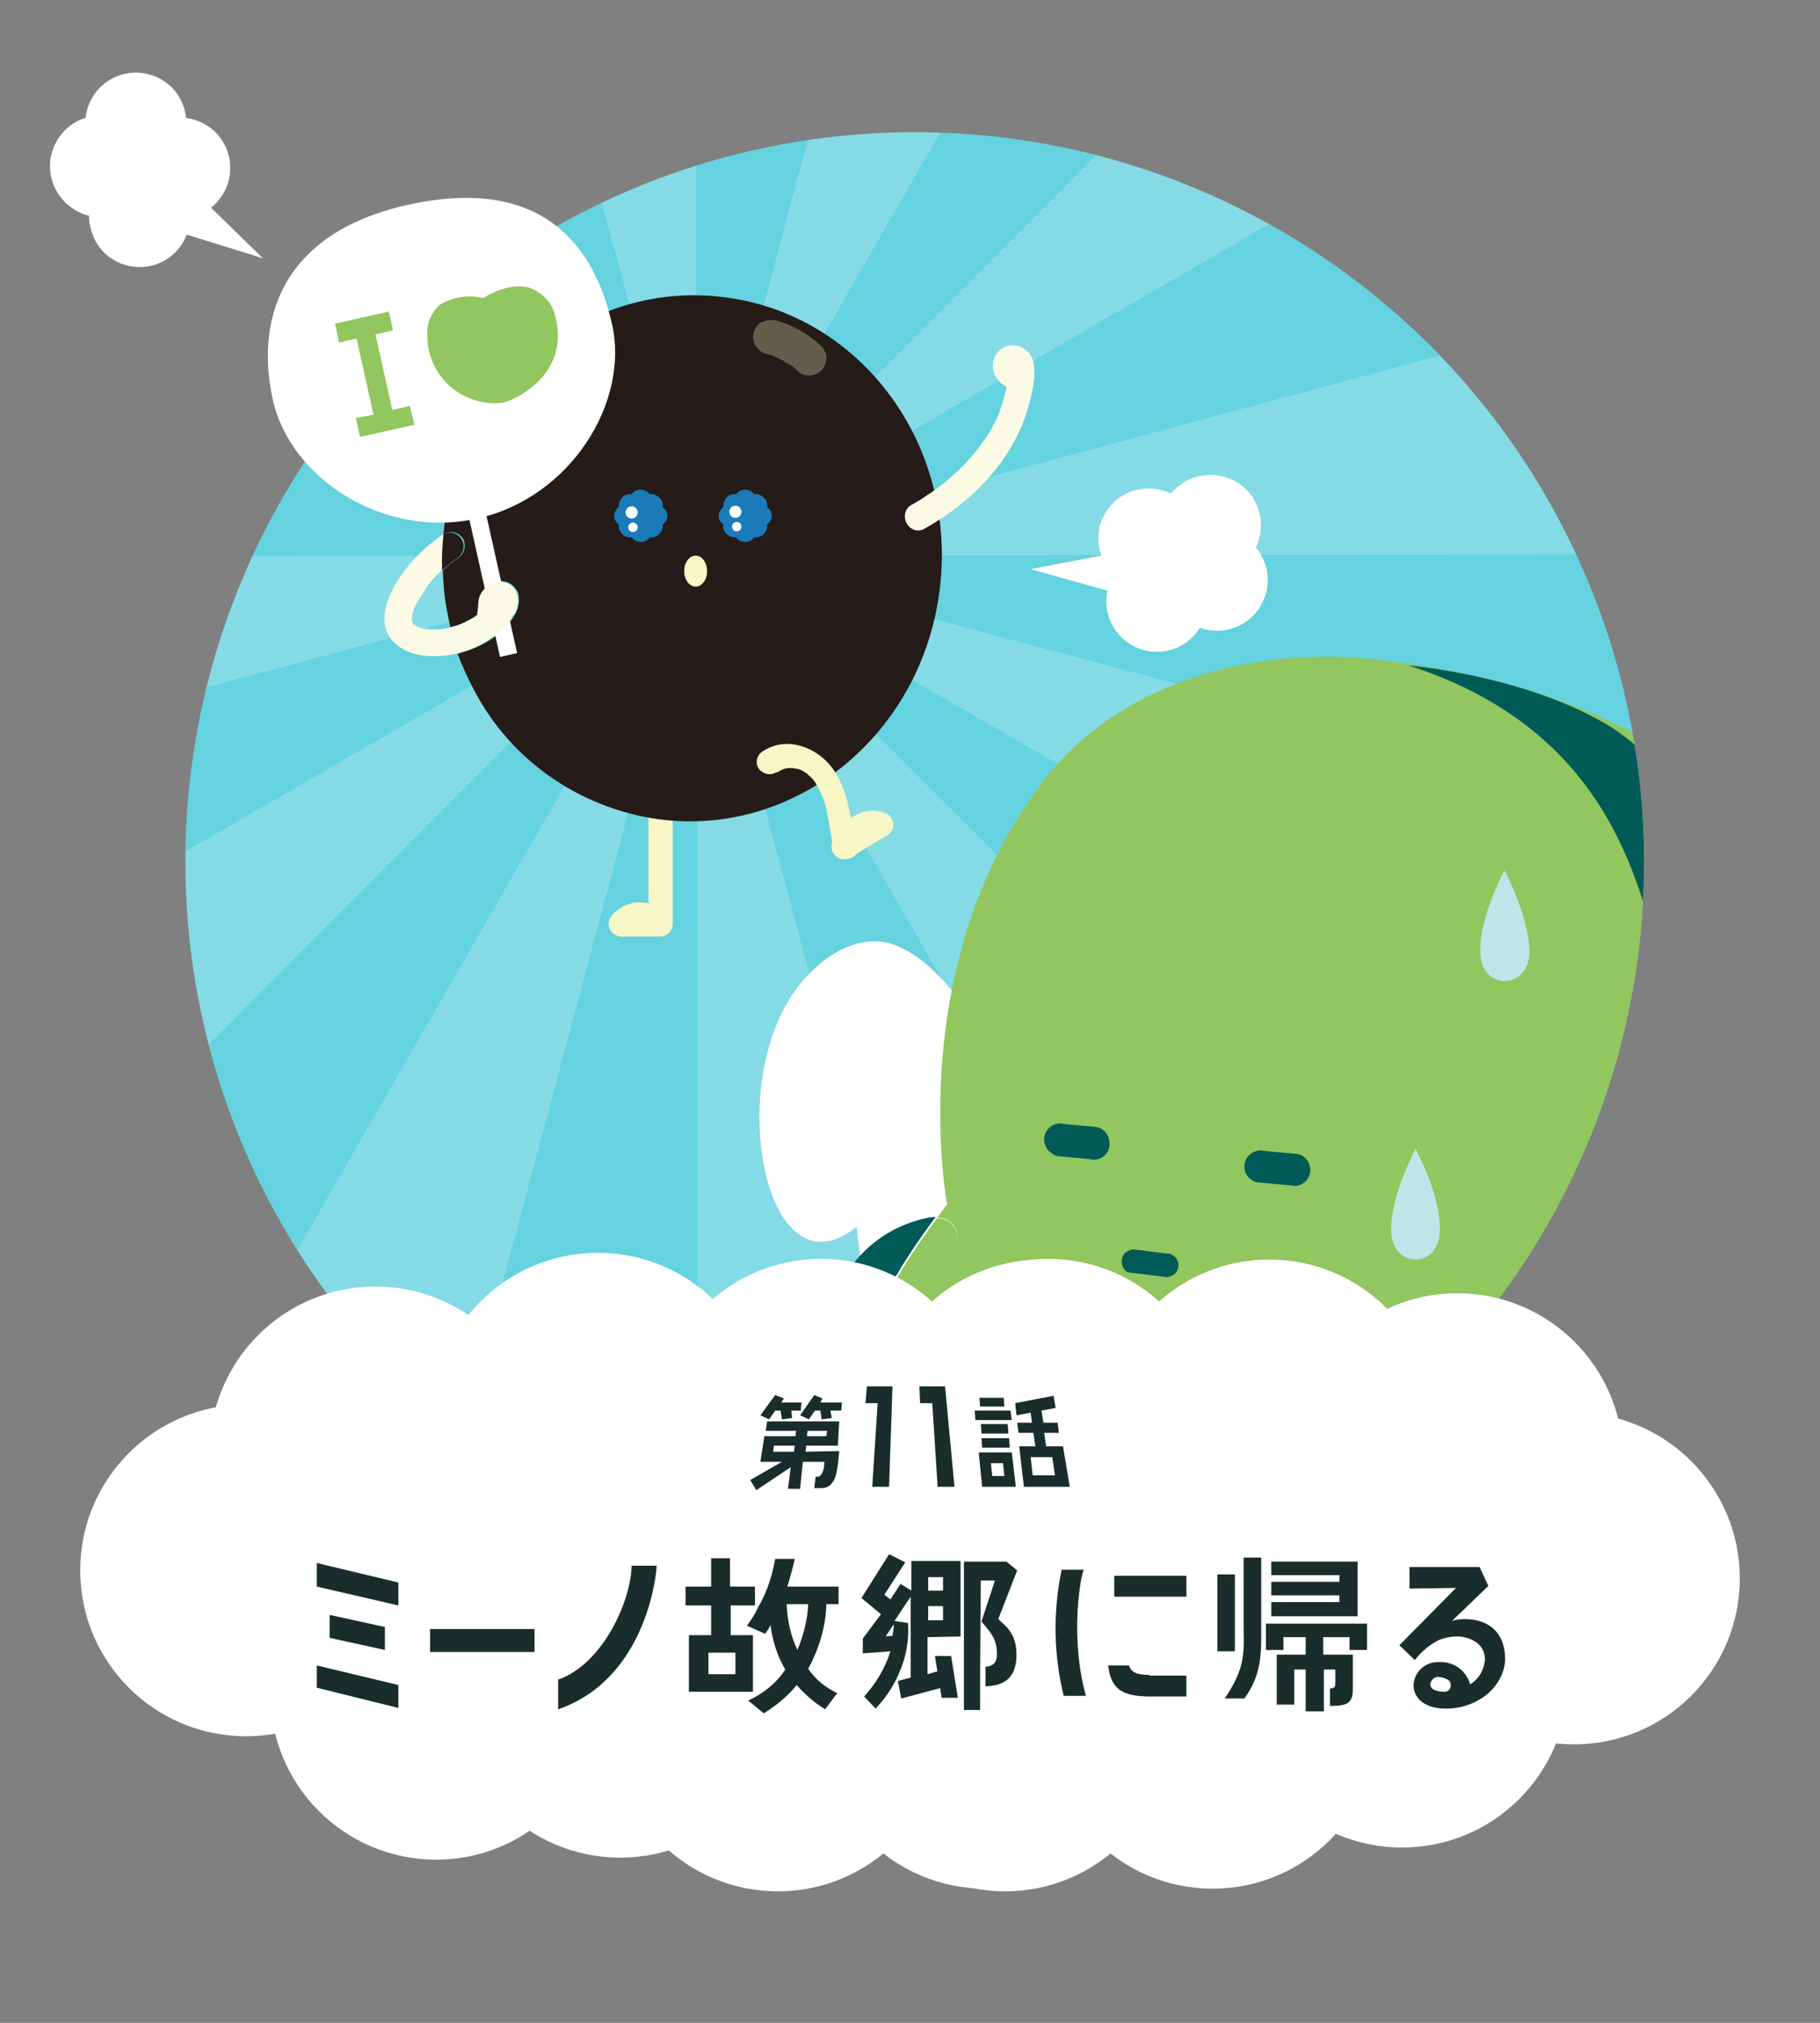 <?xml version="1.0" encoding="utf-8"?>
<!-- Generator: Adobe Illustrator 27.0.0, SVG Export Plug-In . SVG Version: 6.00 Build 0)  -->
<svg version="1.1" id="レイヤー_1" xmlns="http://www.w3.org/2000/svg" xmlns:xlink="http://www.w3.org/1999/xlink" x="0px"
	 y="0px" viewBox="0 0 270 300" style="enable-background:new 0 0 270 300;" xml:space="preserve">
<rect x="0" y="0" width="270" height="300" fill="#808080" stroke="none"/>
<style type="text/css">
	.st0{clip-path:url(#SVGID_00000062899744149153037070000001536066142123678385_);}
	.st1{fill:#65D2E0;}
	.st2{opacity:0.2;}
	.st3{clip-path:url(#SVGID_00000154420871565471963550000009289584270885658291_);}
	.st4{fill:#FFFFFF;}
	.st5{fill:#92C65E;}
	.st6{fill:none;}
	.st7{fill:#005B56;}
	.st8{fill:#C1E4E9;}
	.st9{fill:#F6F6C6;}
	.st10{fill:#251B18;}
	.st11{fill:#FBFBE5;}
	.st12{opacity:0.3;fill:#F6F6C6;enable-background:new    ;}
	.st13{fill:#1A7ABA;}
	.st14{fill:#192D2B;}
</style>
<g>
	<defs>
		<circle id="SVGID_1_" cx="135.7" cy="127.8" r="108.2"/>
	</defs>
	<clipPath id="SVGID_00000085210690909272827620000014227483215867319995_">
		<use xlink:href="#SVGID_1_"  style="overflow:visible;"/>
	</clipPath>
	<g style="clip-path:url(#SVGID_00000085210690909272827620000014227483215867319995_);">
		<rect x="-37.7" y="-45.7" class="st1" width="299.8" height="283.3"/>
		<g class="st2">
			<g>
				<defs>
					<rect id="SVGID_00000023282911292069239400000009019319058732004277_" x="-170.6" y="-71.8" width="547.9" height="308.4"/>
				</defs>
				<clipPath id="SVGID_00000007388684918658959430000014049902411848592051_">
					<use xlink:href="#SVGID_00000023282911292069239400000009019319058732004277_"  style="overflow:visible;"/>
				</clipPath>
				<g style="clip-path:url(#SVGID_00000007388684918658959430000014049902411848592051_);">
					<polygon class="st4" points="103.4,82.4 103.4,82.4 -170.6,82.7 -170.6,156.1 					"/>
					<polygon class="st1" points="103.4,82.4 -170.6,9.3 -170.6,82.7 					"/>
					<polygon class="st4" points="103.4,82.4 -164.4,-71.8 -170.6,-71.8 -170.6,9.3 					"/>
					<polygon class="st1" points="103.4,82.4 103.4,82.4 -170.6,156.1 -170.6,236.6 -163,236.6 					"/>
					<polygon class="st4" points="103.2,-71.8 61.8,-71.8 103.3,82.4 					"/>
					<polygon class="st1" points="103.4,82.4 103.4,82.4 -51.2,-71.8 -164.4,-71.8 					"/>
					<polygon class="st4" points="-163,236.6 -50.5,236.6 103.3,82.4 					"/>
					<polygon class="st1" points="103.4,82.4 144.5,-71.8 103.2,-71.8 					"/>
					<polygon class="st4" points="14.1,-71.8 -51.2,-71.8 103.3,82.4 					"/>
					<polygon class="st1" points="257.9,236.6 371.1,236.6 103.3,82.4 					"/>
					<polygon class="st1" points="144.9,236.6 192.6,236.6 103.4,82.4 					"/>
					<polygon class="st4" points="103.4,82.4 103.4,82.4 192.6,236.6 257.9,236.6 					"/>
					<polygon class="st4" points="377.3,155.5 103.3,82.4 371.1,236.6 377.3,236.6 					"/>
					<polygon class="st4" points="103.4,82.4 14.6,236.6 62.2,236.6 					"/>
					<polygon class="st4" points="103.4,82.4 103.4,82.4 103.5,236.6 144.9,236.6 					"/>
					<polygon class="st1" points="103.4,82.4 -50.5,236.6 14.6,236.6 					"/>
					<polygon class="st1" points="103.4,82.4 62.2,236.6 103.5,236.6 					"/>
					<polygon class="st1" points="103.4,82.4 103.4,82.4 61.8,-71.8 14.1,-71.8 					"/>
					<polygon class="st4" points="377.3,82.1 377.3,8.6 103.3,82.4 					"/>
					<polygon class="st4" points="103.4,82.4 192.1,-71.8 144.5,-71.8 					"/>
					<polygon class="st4" points="103.4,82.4 103.4,82.4 369.7,-71.8 257.2,-71.8 					"/>
					<polygon class="st1" points="103.4,82.4 257.2,-71.8 192.1,-71.8 					"/>
					<polygon class="st1" points="103.4,82.4 377.3,8.6 377.3,-71.8 369.7,-71.8 					"/>
					<polygon class="st1" points="103.4,82.4 103.4,82.4 377.3,155.5 377.3,82.1 					"/>
				</g>
			</g>
		</g>
		<path class="st4" d="M116.3,149.6c3.7-7,10.5-11.4,16-9.6c6,2,10.6,8.8,15,15.1c6.5,9.3,13.5,20.7,23.1,28.9
			c1.4,1.2,1.1,4.1,0,4.3c0,0.1-0.1,0.1-0.1,0.1c-5.2,5.9-12.3,13-19.6,10.9c-3.9-1.1-6.6-5.4-8.1-10.5c-2.2,4.4-5.9,7.4-9.3,6.5
			c-4.4-1.2-5.7-7.5-6.2-13.4c-2.4,2-5.1,2.9-7.5,1.8c-2.8-1.3-4.6-4.6-5.7-8.4C111.7,167.4,112.4,157,116.3,149.6"/>
		<path class="st5" d="M204.1,97.8c-17.9-2-37.3,3.3-48.4,16.9c-22.1,27.4-15.2,63.9-15.2,63.9s-0.4,0.5-1.1,1.5l-0.4,0.5
			c1.3-0.1,2.5,0.7,2.9,2c0.2,0.7,0.1,1.5-0.3,2.2c-0.4,0.6-1,1.1-1.7,1.3c-0.8,0.1-1.7,0.3-2.4,0.6c-0.1,0-1.1,0.3-1.1,0.4
			c0.4-0.2,0.4-0.2,0.2-0.1l-0.3,0.2c-0.1,0.1-0.3,0.1-0.4,0.2c-0.7,0.4-1.4,0.8-2.1,1.3l-0.1,0.1l0,0l-0.3,0.2
			c-1.4,2.2-2.9,4.7-4.3,7.5l0,0c0,0.1,0,0.2,0,0.2s0,0.3,0,0.4c0,0.3,0,0.6,0,0.9v0.1c0,0.2,0.1,0.4,0.2,0.6c-0.1-0.4,0,0,0.1,0.2
			s0.1,0.2,0.1,0.3l-0.1-0.2c0.1,0.3,0.3,0.5,0.4,0.7l0.2,0.3c0.4,0.5,0.8,0.9,1.3,1.3l0.1,0.1l0.4,0.3c0.3,0.2,0.7,0.4,1,0.6
			c0.3,0.1,1.2,0.4,0.1,0.1l0.6,0.2c0.4,0.2,0.9,0.3,1.4,0.4c0.5,0.1,1.1,0.2,1.6,0.3l0.6,0.1h-0.4c0.3,0,0.6,0.1,0.9,0.1
			c1.3,0.1,2.7,0.1,4,0c0.8,0,1.6-0.1,2.4-0.2h0.1l0.6-0.1l1.1-0.2c0.9-0.2,1.9-0.4,2.8-0.6c0.4-0.1,0.8-0.2,1.2-0.3l0.2-0.2
			c0.1-0.1,0.2-0.1,0.4-0.2c1.6-1.1,3-2.3,4.9-2.8c2.1-0.6,4.9-0.6,6.5,1.1c1.3,1.4,1.3,3.6,0,5.1c-0.5,0.5-1,0.8-1.7,1l-0.3,0.1
			c-0.1,0.1-0.2,0.3-0.3,0.4c-0.2,0.2-0.4,0.3-0.6,0.5c-0.4,0.3-0.7,0.5-1.1,0.8c-1,0.5-2.1,0.8-3.2,0.8c-1.1,0.1-2.3-0.2-3.3-0.7
			l-0.2-0.1c-1.1,0.3-2.2,0.6-3.3,0.8c-5,1-10.5,1.5-15.5-0.2c-2.6-0.8-5-2.4-6.7-4.5c-1,2.2-1.9,4.5-2.8,6.9
			c-4.2,11.4-6.7,24.6-3.9,37.6c4.1,18.4,18.3,35.4,40.5,43.1c90.7,31.5,111.6-67.6,114.3-77.1C284.7,174.1,286.4,107.1,204.1,97.8z
			"/>
		<path class="st6" d="M132.4,190c-0.3,0.3-0.6,0.6-0.9,1c-0.1,0.1-0.1,0.1-0.2,0.2l-0.2,0.3c-0.5,0.7-0.9,1.4-1.2,2.1
			c0,0.1-0.1,0.2-0.1,0.2l-0.2,0.5c-0.1,0.4-0.2,0.7-0.3,1.1c0,0.1-0.2,1-0.2,1.2c1.5-2.8,2.9-5.3,4.3-7.5l-0.1,0.1
			C133,189.4,132.7,189.7,132.4,190z"/>
		<path class="st5" d="M160,206c-0.1,0-0.1,0-0.1,0.1C159.9,206,160,206,160,206z"/>
		<path class="st5" d="M156.1,206.1L156.1,206.1L156.1,206.1L156.1,206.1z"/>
		<path class="st5" d="M133.4,189.1l0.3-0.2l0,0l0.1-0.1c0.7-0.5,1.4-0.9,2.1-1.3c0.1-0.1,0.3-0.1,0.4-0.2l0.3-0.2
			c0.3-0.1,0.2-0.1-0.2,0.1c0-0.1,1-0.4,1.1-0.4c0.8-0.3,1.6-0.4,2.4-0.6c0.7-0.2,1.3-0.7,1.7-1.3c0.4-0.7,0.5-1.5,0.3-2.2
			c-0.4-1.3-1.6-2.1-2.9-2c-1.2,1.6-3.1,4.2-5.2,7.6L133.4,189.1z"/>
		<path class="st4" d="M243.8,203.9c11.8-1.9,23-8.5,34-14.7c9.6-5.5,20-12,30.5-11.9c4.8,0,9.5,1.7,13.1,4.9
			c4.9,4.4,8.5,9.9,10.5,16.2c4,11.8,0.9,25.7-5.9,34.1c-3.1,3.9-7.1,6.6-11.2,7c-4.3,0.4-8.5-1.9-11.7-6c-0.5-0.6-0.9-1.3-1.3-1.9
			c-1.1,2.5-2.6,4.8-4.5,6.8c-2.2,2.3-5.4,3-8.4,2c-4.3-1.5-8.6-7-10-13.4c-2.5,3.3-5.6,5.5-9.1,5.6c-5.9,0.2-11.3-4.3-15.7-9.3
			c-4-4.6-7.6-9.6-10.6-14.9c-0.1-0.1-0.2-0.3-0.2-0.4c-1.1-0.7-1.1-3.6,0.5-3.9"/>
		<path class="st7" d="M209,98.7c39.2,12.6,33.9,48.1,41,49.4c14,2.6,5.9-31-12.4-41.1C225.1,100,209,98.7,209,98.7"/>
		<path class="st7" d="M168.2,188.8l4.8,0.6c0.5,0,0.9-0.2,1.3-0.5c0.7-0.7,0.7-1.8,0-2.5l-0.4-0.3c-0.3-0.2-0.6-0.2-0.9-0.2
			l-4.8-0.6c-0.5,0-0.9,0.2-1.3,0.5c-0.3,0.3-0.5,0.8-0.5,1.3c0,0.5,0.2,0.9,0.5,1.3l0.4,0.3C167.6,188.7,167.9,188.8,168.2,188.8z"
			/>
		<path class="st7" d="M187.1,175.4l4.3,0.4l0.6,0.1c1.3,0,2.4-1.1,2.4-2.4c0,0,0,0,0,0c0-0.6-0.3-1.3-0.7-1.7l-0.5-0.4
			c-0.4-0.2-0.8-0.3-1.2-0.3l-4.3-0.4l-0.6-0.1c-1.4,0-2.5,1.1-2.5,2.4c0,0.7,0.3,1.3,0.7,1.7l0.5,0.4
			C186.2,175.3,186.7,175.4,187.1,175.4z"/>
		<path class="st7" d="M157.3,171.5l4.3,0.4l0.6,0.1c1.4,0,2.5-1.1,2.4-2.5c0-0.6-0.3-1.3-0.7-1.7l-0.5-0.4
			c-0.4-0.2-0.8-0.3-1.2-0.3l-4.3-0.4l-0.6-0.1c-0.7,0-1.3,0.3-1.7,0.7c-0.5,0.5-0.7,1.1-0.7,1.7c0,0.6,0.3,1.3,0.7,1.7l0.5,0.4
			C156.5,171.4,156.9,171.5,157.3,171.5L157.3,171.5z"/>
		<path class="st8" d="M223.2,129.1c0,0-3.8,6.9-3.6,12.2c0.1,5.6,7.1,5.6,7.3,0C226.9,136,223.2,129.1,223.2,129.1z"/>
		<path class="st8" d="M210,170.4c0,0-3.8,7-3.6,12.2c0.1,5.6,7.1,5.6,7.2,0C213.8,177.3,210,170.4,210,170.4z"/>
		<path class="st7" d="M145.5,201.5"/>
		<path class="st7" d="M138.6,197.5L138.6,197.5L138.6,197.5l-0.1-0.2c0,0,0,0.1,0,0.1C138.5,197.4,138.6,197.5,138.6,197.5
			C138.6,197.5,138.6,197.5,138.6,197.5z"/>
		<path class="st7" d="M161.6,200c-1.6-1.7-4.4-1.6-6.5-1.1c-1.9,0.5-3.3,1.8-4.9,2.8c-0.1,0.1-0.2,0.2-0.4,0.2l-0.2,0.2
			c-0.4,0.1-0.8,0.2-1.2,0.3c-0.9,0.2-1.9,0.4-2.8,0.6l-1.1,0.2l-0.6,0.1h-0.1c-0.8,0.1-1.6,0.2-2.4,0.2c-1.3,0.1-2.7,0.1-4,0
			c-0.3,0-0.6-0.1-0.9-0.1h0.4l-0.6-0.1c-0.5-0.1-1.1-0.2-1.6-0.3c-0.5-0.1-0.9-0.3-1.4-0.4l-0.6-0.2c1,0.4,0.1,0-0.1-0.1
			c-0.3-0.2-0.7-0.4-1-0.6l-0.4-0.3l-0.1-0.1c-0.5-0.4-0.9-0.8-1.3-1.3l-0.2-0.3c-0.2-0.2-0.3-0.5-0.4-0.7l0.1,0.2
			c0-0.1-0.1-0.2-0.1-0.3s-0.2-0.6-0.1-0.2c-0.1-0.2-0.1-0.4-0.2-0.6v-0.1c0-0.3,0-0.6,0-0.9c0-0.1,0-0.3,0-0.4s0-0.2,0-0.2l0,0
			c0.1-0.2,0.2-1.1,0.2-1.2c0.1-0.4,0.2-0.7,0.3-1.1l0.2-0.5c0-0.1,0.1-0.2,0.1-0.2c0.4-0.7,0.8-1.4,1.2-2.1l0.2-0.3
			c0-0.1,0.1-0.1,0.2-0.2c0.3-0.3,0.6-0.7,0.9-1s0.5-0.5,0.8-0.8l0.1-0.1l0.5-0.9c2.1-3.4,4-6,5.2-7.6c-0.2,0-0.4,0-0.6,0
			c-5.9,1-11,4.7-13.6,10.2c-1.7,3.6-2.4,7.9-0.4,11.5c0.3,0.5,0.6,1,1,1.5c1.8,2.1,4.1,3.7,6.7,4.5c4.9,1.7,10.4,1.2,15.5,0.2
			c1.1-0.2,2.2-0.4,3.3-0.8l0.2,0.1c1,0.5,2.1,0.8,3.3,0.7c1.1,0,2.2-0.3,3.2-0.8c0.4-0.2,0.8-0.5,1.1-0.8c0.2-0.1,0.4-0.3,0.6-0.5
			c0.1-0.1,0.2-0.2,0.3-0.4l0.3-0.1c0.6-0.2,1.2-0.5,1.7-1C162.9,203.6,162.9,201.4,161.6,200z M156.1,206.1L156.1,206.1
			L156.1,206.1L156.1,206.1z M159.8,206c0.1,0,0.1,0,0.2,0C160,206,159.9,206,159.8,206z"/>
	</g>
</g>
<path class="st9" d="M97.1,138.6c-0.4-0.3-0.8-0.6-1.3-0.9c-0.2-0.1-0.3-0.1-0.5-0.2c0.3,0.1-0.2,0-0.3,0h-0.3c0.2,0,0.2,0,0,0
	l-0.3,0.1l0,0c-0.2,0.1-0.4,0.2-0.6,0.3c0.2-0.2-0.2,0.3-0.3,0.3l-0.4-2.9c-0.3-0.2-0.6-0.2-0.9-0.2h0.3h0.7h2H98l-1.8,1.8v-20
	c0-1,0.8-1.8,1.8-1.8c1,0,1.8,0.8,1.8,1.8v20.1c0,1-0.8,1.9-1.9,1.9c0,0,0,0,0,0h-3h-2c-0.6,0.1-1.2,0-1.7-0.3
	c-0.9-0.5-1.2-1.7-0.6-2.6c0.1-0.1,0.2-0.2,0.2-0.3c1-1.1,2.4-1.8,3.9-1.9c1.5,0,3,0.5,4.1,1.5c0.8,0.5,1.1,1.6,0.7,2.5
	C99,138.9,97.9,139.2,97.1,138.6L97.1,138.6z"/>
<path class="st6" d="M63.3,87.2c-0.6,0.8-1.1,1.7-1.6,2.6c-0.4,0.7-0.6,1.4-0.6,2.2c0,0.1,0.1,0.2,0.1,0.4c0,0.1,0.1,0.1,0.1,0.2
	c0.1,0.1,0.1,0.1,0.2,0.2s0.6,0.3,0.3,0.2c0.7,0.3,1.6,0.5,2.4,0.4c0.8,0,1.6-0.1,2.4-0.2c-0.2-1-0.5-2-0.6-3
	c-0.3-1.7-0.4-3.3-0.5-5v-0.4l-0.2,0.1C64.6,85.6,63.9,86.4,63.3,87.2z"/>
<path class="st6" d="M61.5,92.7L61.5,92.7C61.5,92.7,61.3,92.5,61.5,92.7z"/>
<path class="st10" d="M75.1,89.8"/>
<path class="st10" d="M107.6,44.1c-20.3-2.7-39,12.5-41.7,34c0,0.4-0.1,0.8-0.1,1.2l0.1-0.1c1-0.6,2.2-0.2,2.8,0.7
	c0.5,1,0.2,2.2-0.7,2.8c-0.8,0.6-1.6,1.2-2.3,1.9v0.4c0.1,1.7,0.2,3.3,0.5,5c0.2,1,0.4,2,0.6,3c0.9-0.2,1.8-0.5,2.7-1
	c0.5-0.3,1-0.6,1.5-0.9c0-0.1,0-0.2,0-0.3c0.2-0.7,0-1.9,0.5-2.8c0.5-1,1.5-1.7,2.7-1.8c1.2-0.1,2.3,0.7,2.7,1.9
	c0.2,1.1,0,2.3-0.6,3.2c-1.6,2.8-4.9,4.7-7.9,5.5L67.9,97l0.2,0.5c0.5,1.3,1.1,2.6,1.7,3.8c5.3,11,15.8,18.5,27.9,20.2
	c20.3,2.7,39-12.5,41.7-34S127.8,46.7,107.6,44.1z"/>
<polygon class="st11" points="61.5,92.7 61.5,92.7 61.5,92.7 "/>
<path class="st11" d="M61.1,92L61.1,92z"/>
<path class="st10" d="M65.5,84.7c0.7-0.7,1.5-1.3,2.3-1.9c0.9-0.6,1.3-1.8,0.7-2.8c-0.6-1-1.8-1.3-2.8-0.7l-0.1,0.1
	C65.5,81.1,65.5,82.9,65.5,84.7z"/>
<path class="st11" d="M72.7,89.2L72.7,89.2C72.7,89.2,72.7,89.2,72.7,89.2z"/>
<path class="st12" d="M118.3,55c-0.5-0.5-1-0.9-1.5-1.2l0.5,0.4c-0.9-0.6-1.8-1.1-2.8-1.5l0.6,0.2c-0.4-0.2-0.9-0.3-1.4-0.4
	c-0.7-0.2-1.2-0.6-1.6-1.2c-0.7-1.2-0.4-2.7,0.8-3.5c0,0,0.1,0,0.1,0c0.6-0.3,1.3-0.4,2-0.3c2.6,0.7,4.9,2,6.8,3.8
	c0.5,0.5,0.8,1.1,0.8,1.8c0,0.7-0.3,1.3-0.7,1.8c-0.5,0.5-1.2,0.8-1.9,0.8C119.4,55.7,118.8,55.5,118.3,55L118.3,55z"/>
<path class="st13" d="M99,76.5c0-0.5-0.3-1-0.7-1.3c0.1-0.5-0.1-1.1-0.5-1.4c-0.4-0.4-0.9-0.6-1.4-0.5c-0.5-0.7-1.5-0.9-2.3-0.4
	c-0.2,0.1-0.3,0.3-0.4,0.4c-0.5-0.1-1.1,0.1-1.4,0.5c-0.4,0.4-0.5,0.9-0.5,1.4c-0.4,0.3-0.7,0.8-0.7,1.3c0,0.5,0.3,1,0.7,1.3
	c-0.1,0.9,0.5,1.7,1.4,1.9c0.2,0,0.4,0,0.5,0c0.5,0.7,1.6,0.9,2.3,0.4c0.1-0.1,0.3-0.2,0.4-0.4c0.9,0.1,1.7-0.5,1.9-1.4
	c0-0.2,0-0.4,0-0.5C98.7,77.5,99,77,99,76.5z"/>
<path class="st13" d="M114.5,76.5c0-0.5-0.3-1-0.7-1.3c0.1-0.5-0.1-1.1-0.5-1.4c-0.4-0.4-0.9-0.6-1.4-0.5c-0.5-0.7-1.5-0.9-2.3-0.4
	c-0.2,0.1-0.3,0.3-0.4,0.4c-0.5-0.1-1.1,0.1-1.4,0.5c-0.4,0.4-0.5,0.9-0.5,1.4c-0.4,0.3-0.7,0.8-0.7,1.3c0,0.5,0.3,1,0.7,1.3
	c-0.1,0.5,0.1,1.1,0.5,1.4c0.4,0.4,0.9,0.5,1.4,0.5c0.5,0.7,1.6,0.9,2.3,0.4c0.1-0.1,0.3-0.2,0.4-0.4c0.9,0.1,1.7-0.5,1.9-1.4
	c0-0.2,0-0.4,0-0.5C114.2,77.5,114.5,77,114.5,76.5z"/>
<path class="st4" d="M90.8,48.1c2.6,11.5-6.1,25.7-20,28.8s-27.7-6-30.3-17.5s0.8-24.7,19.9-29C80.6,25.9,88.2,36.6,90.8,48.1z"/>
<rect x="71.6" y="73.9" transform="matrix(0.976 -0.218 0.218 0.976 -16.936 17.973)" class="st4" width="2.6" height="23.5"/>
<path class="st5" d="M82.4,47c-0.4-2-1.9-3.6-3.8-4.3c-3.2-1-6.9,1.5-6.9,1.5c-2.1-0.5-4.4-0.2-6.3,0.9c-1.4,1.1-2.1,2.8-2,4.5
	c-0.1,5.6,4.3,10.1,9.9,10.2c0.4,0,0.9,0,1.3-0.1C75.5,59.7,84.7,56,82.4,47z"/>
<polygon class="st5" points="58.3,49 57.7,46.2 49.7,48 50.3,50.8 52.9,50.2 55.4,61.5 52.8,62 53.4,64.8 61.5,63 60.8,60.2 
	58.2,60.8 55.7,49.6 "/>
<path class="st11" d="M76.7,88.2c-0.3-1.2-1.5-2-2.7-1.9c-1.1,0.1-2.1,0.7-2.7,1.8c-0.5,0.9-0.3,2.1-0.5,2.8c0,0.1,0,0.2,0,0.3
	c-0.5,0.4-1,0.7-1.5,0.9c-0.8,0.5-1.7,0.8-2.7,1c-0.8,0.2-1.6,0.3-2.4,0.2c-0.8,0.1-1.6-0.1-2.4-0.4c0.3,0.1-0.3-0.2-0.3-0.2l0,0
	c-0.2-0.1,0,0,0,0l0,0c-0.1-0.1-0.2-0.1-0.2-0.2c0,0-0.1-0.1-0.1-0.2c0-0.1,0-0.2-0.1-0.4c0-0.8,0.2-1.5,0.6-2.2
	c0.5-0.9,1-1.7,1.6-2.6c0.6-0.9,1.3-1.7,2.1-2.4l0.2-0.1c-0.1-1.8,0-3.6,0.2-5.4c-2.7,1.8-5,4.1-6.8,6.9c-1.8,2.8-3.2,6.9-0.3,9.4
	c2.4,2.1,6.2,2.1,9.2,1.4l0.3-0.1c3-0.8,6.3-2.7,7.9-5.5C76.8,90.5,77,89.4,76.7,88.2z"/>
<ellipse class="st9" cx="103.2" cy="84.7" rx="1.7" ry="2.3"/>
<circle class="st4" cx="93.9" cy="78.2" r="0.7"/>
<circle class="st4" cx="93.7" cy="76" r="0.9"/>
<circle class="st4" cx="109.3" cy="78.1" r="0.7"/>
<circle class="st4" cx="109.1" cy="75.9" r="0.9"/>
<path class="st11" d="M137,78.5c5.9-3.3,11.2-8.1,14.1-14.3c0.9-1.9,1.6-4,2-6.1c0.3-1.3,0.4-2.5,0.3-3.8c-0.1-1.7-1.4-3-3.1-3.1
	c-1.7,0-3,1.3-3,3c0,0,0,0.1,0,0.1c0.1,1.6,1.2,3,2.8,3.3c1.1,0.3,2.2-0.3,2.6-1.4s-0.3-2.2-1.4-2.6c-0.4-0.1,0,0,0.1,0.1
	c0.1,0.1,0.2,0.3,0.2,0.5c0,0.6-0.5,1.1-1.1,1.1c-0.3,0-0.5-0.1-0.7-0.3c-0.1-0.1-0.3-0.7-0.2-0.5s0.1,0.4,0-0.1s0,0,0,0.1
	c0,0.2,0,0.4,0,0.5c0,0.5-0.1,1-0.1,1.5c0,0,0.1-0.6,0-0.3c0,0.1,0,0.2,0,0.2s0,0.3-0.1,0.5c-0.1,0.4-0.1,0.8-0.2,1.1
	c-0.2,0.8-0.4,1.6-0.7,2.4c-0.1,0.2-0.1,0.4-0.2,0.6c0,0.1-0.1,0.2-0.1,0.3c0.3-0.5,0.1-0.2,0,0c-0.2,0.5-0.4,1-0.7,1.5
	c-0.5,1-1.1,2-1.8,2.9l-0.5,0.7c-0.1,0.1-0.4,0.5-0.1,0.1l-0.3,0.4c-0.4,0.5-0.9,1.1-1.4,1.6c-1.1,1.2-2.4,2.4-3.7,3.4
	c0.2-0.2,0,0-0.1,0.1l-0.7,0.5c-0.4,0.3-0.8,0.6-1.3,0.9c-0.8,0.6-1.7,1.1-2.6,1.6c-0.9,0.7-1,2-0.3,2.9
	C135.2,78.6,136.2,78.9,137,78.5z"/>
<path class="st9" d="M115.4,114.5c0.2-0.1,0.3-0.2,0.5-0.3c-0.2,0.1,0.1,0,0.2-0.1c0.2-0.1,0.5-0.1,0.8-0.2h0.5c0.1,0,0.5,0,0.2,0
	c0.3,0.1,0.7,0.1,1,0.2c0.5,0.2,1,0.5,1.4,0.9c0.5,0.4,0.9,0.9,1.2,1.5c0.7,1.3,1.3,2.6,1.5,4.1c0.4,1.8,0.6,3.7,1,5.5
	s3.1,1.7,3.6,0l0.1-0.3c-0.1,0.2-0.1,0.2,0,0s0.2-0.4,0.4-0.7s-0.2,0.2,0,0c0.1-0.1,0.2-0.2,0.2-0.3l0.3-0.3c0,0,0.4-0.3,0.1-0.1
	c0.2-0.1,0.4-0.3,0.6-0.4c0.1-0.1,0.2-0.1,0,0c0.1-0.1,0.2-0.1,0.3-0.1s0.2-0.1,0,0c0.1,0,0.3,0,0.4,0c0.3,0-0.2-0.1,0,0l0.4,0.1
	l-0.4-3.4l-5.4,3.3c-0.9,0.5-1.2,1.7-0.7,2.6c0.5,0.9,1.7,1.2,2.5,0.7l5.5-3.3c0.9-0.5,1.2-1.7,0.6-2.6c-0.2-0.4-0.6-0.7-1.1-0.8
	c-3.3-1.2-6.8,1.6-7.7,4.7h3.6c-0.9-3.9-1.1-8.1-3.6-11.4c-2.3-3-6.7-4.7-10.2-2.4c-0.9,0.5-1.2,1.7-0.7,2.5s1.7,1.2,2.5,0.7
	L115.4,114.5z"/>
<path class="st4" d="M39,38.3l-11.3-3.5c-1.5,3.9-5.8,5.8-9.7,4.3c-1.8-0.7-3.2-2-4-3.7c-0.5-1.1-0.8-2.2-0.8-3.4
	C9.2,31,6.7,27,7.6,23c0.5-2.2,2-4.1,4-5.1c0.4-0.2,0.7-0.3,1.1-0.4c0.4-4.1,4.1-7.1,8.2-6.7c2.6,0.3,4.9,1.8,6,4.2
	c0.4,0.8,0.6,1.6,0.7,2.5c4.1,0.5,7,4.2,6.5,8.3c-0.2,2-1.3,3.8-2.8,5L39,38.3z"/>
<path class="st4" d="M152.9,84.4l11.4,3.2c-0.9,4,1.7,8,5.7,8.9c1.9,0.4,3.8,0.1,5.5-0.9c1-0.6,1.9-1.5,2.5-2.5
	c3.9,1.4,8.2-0.6,9.6-4.5c0.8-2.1,0.6-4.5-0.6-6.4c-0.2-0.4-0.4-0.7-0.7-1c1.8-3.7,0.3-8.2-3.4-10c-2.3-1.1-5-1-7.2,0.3
	c-0.8,0.5-1.4,1-2,1.7c-3.7-1.8-8.2-0.3-10,3.4c-0.9,1.8-1,3.9-0.3,5.8L152.9,84.4z"/>
<circle class="st4" cx="36.5" cy="232.9" r="24.6"/>
<circle class="st4" cx="146.2" cy="255.5" r="24.6"/>
<circle class="st4" cx="196.2" cy="234.1" r="24.6"/>
<circle class="st4" cx="127.2" cy="221.4" r="24.6"/>
<circle class="st4" cx="174.3" cy="249.4" r="24.6"/>
<ellipse transform="matrix(9.853757e-02 -0.995 0.995 9.853757e-02 -128.114 352.994)" class="st4" cx="130.8" cy="247.2" rx="24.6" ry="24.6"/>
<circle class="st4" cx="154.6" cy="211.4" r="24.6"/>
<circle class="st4" cx="92" cy="250.9" r="24.6"/>
<circle class="st4" cx="121.8" cy="211.3" r="24.6"/>
<circle class="st4" cx="115.4" cy="255.9" r="24.6"/>
<circle class="st4" cx="88.7" cy="210.4" r="24.6"/>
<circle class="st4" cx="162" cy="237.8" r="24.6"/>
<circle class="st4" cx="115.1" cy="230.7" r="24.6"/>
<circle class="st4" cx="55.7" cy="215.4" r="24.6"/>
<circle class="st4" cx="182.6" cy="216.4" r="24.6"/>
<circle class="st4" cx="64.7" cy="251.2" r="24.6"/>
<circle class="st4" cx="131.8" cy="220.5" r="24.6"/>
<circle class="st4" cx="179.9" cy="255.5" r="24.6"/>
<circle class="st4" cx="233.5" cy="234.1" r="24.6"/>
<circle class="st4" cx="160.8" cy="221.4" r="24.6"/>
<circle class="st4" cx="208" cy="249.4" r="24.6"/>
<circle class="st4" cx="164.4" cy="247.2" r="24.6"/>
<circle class="st4" cx="188.3" cy="211.4" r="24.6"/>
<circle class="st4" cx="155.5" cy="211.3" r="24.6"/>
<circle class="st4" cx="149.1" cy="255.9" r="24.6"/>
<circle class="st4" cx="195.6" cy="237.8" r="24.6"/>
<circle class="st4" cx="148.8" cy="230.7" r="24.6"/>
<circle class="st4" cx="216.2" cy="216.4" r="24.6"/>
<circle class="st4" cx="165.4" cy="220.5" r="24.6"/>
<polygon class="st14" points="149.5,211.2 145.5,211.2 145.6,212.6 149.6,212.6 "/>
<path class="st14" d="M155.2,214.5l-0.3-2h2.2l-0.2-1.5h-2.1l-0.3-1.8l2.1-0.4l-0.3-1.8l-5.7,1.1l0.2,1.8l2.1-0.4l0.2,1.5h-2.2
	l0.2,1.5h2.2l0.3,2h-2.4l0.7,6h6.8l-1-6L155.2,214.5z M156.5,218.8h-3.3l-0.3-2.7h3.2L156.5,218.8z"/>
<polygon class="st14" points="148.9,207.3 145.3,207.3 145.4,208.6 149,208.6 "/>
<polygon class="st14" points="144.7,210.6 150.1,210.6 149.9,209.2 144.6,209.2 "/>
<path class="st14" d="M145.7,220.5h5l-0.6-5.1h-4.9L145.7,220.5z M147,217h1.8l0.2,1.9h-1.8L147,217z"/>
<polygon class="st14" points="145.7,214.7 149.8,214.7 149.7,213.3 145.6,213.3 "/>
<path class="st14" d="M119.5,215.3l0.1-0.9h4.7l0.2-3.6h-10.7l-0.2,1.4h4.5l-0.1,0.8h-4.6l-0.6,3.8h3.2l-4.7,2.7l0.9,1.5l5.1-3.4
	l-0.4,3.2h1.8l0.4-4h3.2c0,1.2-0.4,2.2-1,2.2H121l-0.2,1.7h0.9c0.6,0,1.7,0,2.3-1.9c0.3-1.2,0.4-2.4,0.5-3.6L119.5,215.3z
	 M119.8,212.2h2.9l-0.1,0.8h-2.9L119.8,212.2z M117.8,215.3h-3.1l0.1-0.9h3.1L117.8,215.3z"/>
<polygon class="st14" points="115,209.2 115.8,209.2 116,210.5 117.5,210.3 117.4,209.2 118.8,209.2 118.9,208 115.9,208 
	116.3,207.4 115,206.9 112.8,209.9 114.1,210.5 "/>
<polygon class="st14" points="120,210.5 120.9,209.2 121.7,209.2 121.9,210.5 123.4,210.3 123.2,209.2 124.8,209.2 124.9,208 
	121.7,208 122,207.4 120.8,206.9 118.7,209.9 "/>
<path class="st14" d="M129.4,220.5l0.8-12.4h-1.8l0.2-2.5h3.8l-0.5,14.9H129.4z"/>
<path class="st14" d="M139.1,220.5l-0.8-12.4h-1.8l-0.1-2.5h3.8l1.4,14.9H139.1z"/>
<path class="st14" d="M112.1,238.1h-3.7v4.4h3.3v8.4h-9.5v-8.4h3.3v-4.4h-3.8v-2.8h3.8v-4.2h2.8v4.2h3.7V238.1z M112.8,237.8
	c1.1-2.1,1.8-4.3,2.2-6.6h2.9c-0.3,1.4-0.7,2.8-1.1,4.1h7.6v2.6h-1.8c-0.1,3.4-1.1,6.6-2.7,9.6c1.1,1.6,2.6,2.8,4.3,3.6l-1.8,2.4
	c-1.6-1-3-2.2-4.2-3.6c-1.4,1.7-3.1,3.1-4.9,4.2l-2.3-1.9c2.2-1,4.2-2.6,5.5-4.6c-1.2-2-1.9-4.3-2.2-6.6c-0.2,0.5-0.5,0.9-0.8,1.3
	l-2.7-1.2c0.7-0.9,1.3-1.9,1.8-3 M109.1,245.1h-4v3.2h4V245.1z M116.7,237.9c0.1,2.4,0.6,4.7,1.6,6.8c0.9-2.2,1.5-4.5,1.6-6.8H116.7
	z"/>
<path class="st14" d="M161.1,251.5h-3.3c-1.5-6.1-1.6-12.5-0.3-18.7h3.3C160.4,233.2,158.6,242.6,161.1,251.5z"/>
<rect x="165.3" y="233.7" class="st14" width="10.7" height="3.1"/>
<path class="st14" d="M170.5,248.4c-1.9,0-2.7-0.4-3-1.4h-3.1c0.4,3.3,1.8,4.6,6.2,4.6h5.4v-3.1H170.5z"/>
<path class="st14" d="M47,231.8l12.1,2.9v3.4L47,235.3V231.8z M48.9,239.5l8.2,1.8v3.4l-8.2-1.8L48.9,239.5z M47,247l12.1,2.9v3.4
	l-12.1-3V247z"/>
<path class="st14" d="M63.8,245v-3.4h15.5v3.4H63.8z"/>
<path class="st14" d="M82.8,253.5v-4.4c6.6-2.3,10.8-11.6,10.9-16.9h3.7C97.5,232.2,96.4,248.8,82.8,253.5z"/>
<path class="st14" d="M214.5,253.4c-3.2,0-4.8-1.6-4.8-3.5c0.1-2,1.8-3.5,3.8-3.4c0,0,0,0,0,0c2.1-0.1,4,1.2,4.6,3.3
	c1.3-0.8,2.1-2.2,2.2-3.7c0-2.5-2.5-3.4-4.1-3.4c-1,0-2,0.2-2.9,0.6c-1.3,0.7-2.5,1.7-3.4,2.9l-2.3-2.2l8.4-8.5l-6.9,0.1v-3.2h10.4
	l1.3,2.8l-5.4,5.2c1.2-0.5,7.9-1.1,7.9,5.8C223,250.4,219,253.4,214.5,253.4z M213.5,248.7c-0.6-0.1-1.2,0.4-1.3,1c0,0,0,0.1,0,0.1
	c0,0.9,1.2,1.1,2.1,1.1c0.6,0,1-0.5,0.9-1.1c0-0.2-0.1-0.5-0.3-0.6C214.5,248.9,214.1,248.8,213.5,248.7L213.5,248.7z"/>
<path class="st14" d="M145.4,249v4.6H143v-22h6.3l1.6,1.3l-2.8,7.2c0.8,0.9,2.7,1.9,2.7,5.3c0,4.1-2.6,4.6-4.6,4.7v-2.9
	c1-0.1,1.7-0.5,1.7-1.9c0-2.2-0.9-3.2-2.3-4.8l2-6.1h-2.1L145.4,249L145.4,249z"/>
<polygon class="st14" points="138.7,245.6 141.1,245.6 142.1,251.8 139.7,251.8 "/>
<rect x="137.7" y="233.9" class="st6" width="2.2" height="2"/>
<rect x="137.7" y="238.2" class="st6" width="2.2" height="2.1"/>
<path class="st6" d="M132.4,242.6c0.1-0.6,0.1-1.2,0.1-1.8c-0.3,0.5-0.5,0.7-1.2,1.8L132.4,242.6z"/>
<path class="st14" d="M142.5,242.7v-11.2h-7.3v4.4l-1.6-1l-1.5,2.3l-0.9-0.7l3.1-4.8l-2.4-1.2l-4.1,6.5l2.9,2.4L128,243v2.2l4.1-0.3
	c-0.8,2.5-2.1,4.7-3.9,6.7l1.7,1.8c1.4-1.5,2.6-3.2,3.4-5.1c1.1-2.4,1.6-5,1.4-7.6l-2-0.3c0.5-0.7,0.9-1.4,2.4-3.6v12l-1.9,0.5
	l0.5,2.6l6-1.6l-0.4-2.5l-1.7,0.5v-5.5L142.5,242.7z M137.7,233.9h2.2v2h-2.2L137.7,233.9z M137.7,238.2h2.2v2.1h-2.2L137.7,238.2z
	 M132.4,242.6l-1,0.1c0.7-1.1,0.9-1.4,1.2-1.8C132.6,241.4,132.5,242,132.4,242.6L132.4,242.6z"/>
<rect x="180.6" y="233.5" class="st14" width="2.6" height="11.4"/>
<polygon class="st14" points="201.4,231.6 188.6,231.6 188.6,233.6 198.7,233.6 198.7,234.6 188.6,234.6 188.6,236.6 198.7,236.6 
	198.7,237.6 188.6,237.6 188.6,239.7 201.4,239.7 "/>
<path class="st14" d="M184.5,241.8c0.1,4.1-0.1,6-2.8,10.1h2.9c2.7-3.7,2.5-6.9,2.5-10.9v-10h-2.6V241.8z"/>
<path class="st14" d="M202.8,244.7v-3.9h-15v3.9h2.6v-1.9h3.3v2.6h-4.3v7.4h2.6v-5.2h1.7v6.2h2.7v-6.2h1.7v2c0,0.5-0.1,0.8-0.7,0.8
	h-0.1v2.6c2.6,0,3.4-0.4,3.4-2.5v-5.1h-4.4v-2.6h3.9v1.9L202.8,244.7z"/>
</svg>
